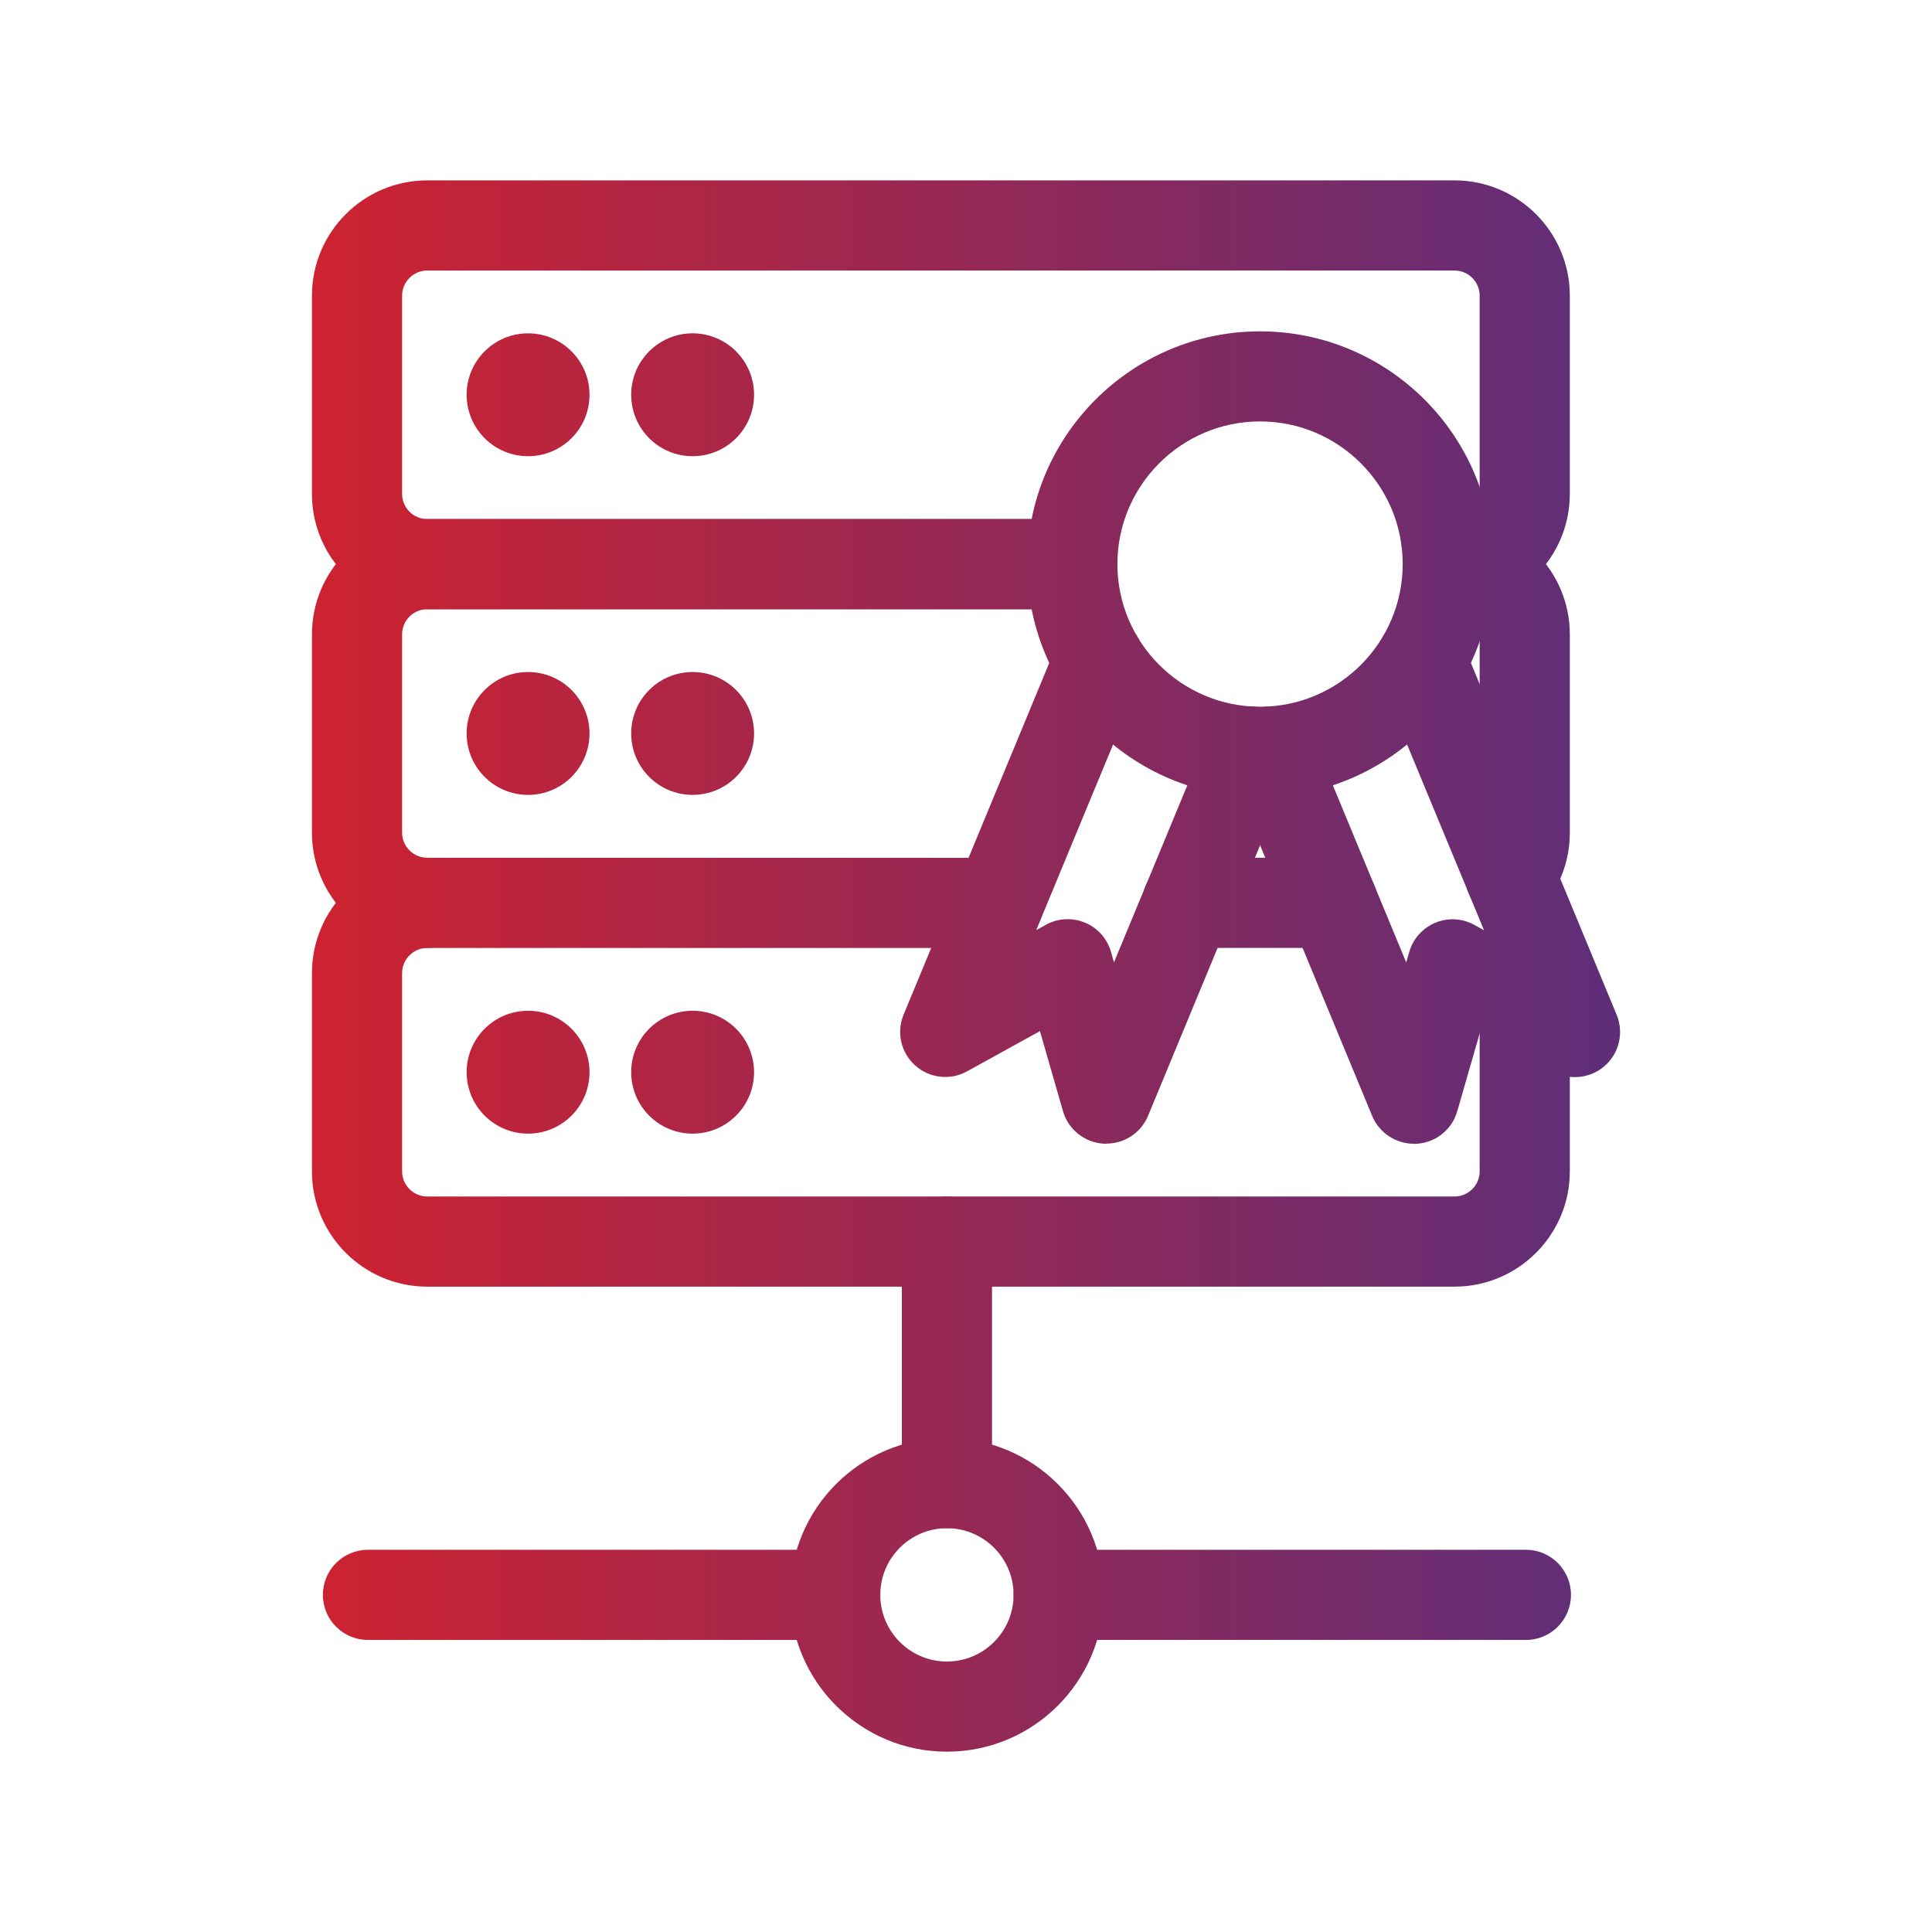 <svg xmlns="http://www.w3.org/2000/svg" xmlns:xlink="http://www.w3.org/1999/xlink" id="Capa_1" data-name="Capa 1" viewBox="0 0 300 300"><defs><style>      .cls-1 {        fill: url(#Degradado_sin_nombre_8-17);      }      .cls-2 {        fill: url(#Degradado_sin_nombre_8-18);      }      .cls-3 {        fill: url(#Degradado_sin_nombre_8-11);      }      .cls-4 {        fill: url(#Degradado_sin_nombre_8-13);      }      .cls-5 {        fill: url(#Degradado_sin_nombre_8-10);      }      .cls-6 {        fill: url(#Degradado_sin_nombre_8-14);      }      .cls-7 {        fill: url(#Degradado_sin_nombre_8-12);      }      .cls-8 {        fill: url(#Degradado_sin_nombre_8-16);      }      .cls-9 {        fill: url(#Degradado_sin_nombre_8-15);      }      .cls-10 {        fill: url(#Degradado_sin_nombre_8-3);      }      .cls-11 {        fill: url(#Degradado_sin_nombre_8-5);      }      .cls-12 {        fill: url(#Degradado_sin_nombre_8-2);      }      .cls-13 {        fill: url(#Degradado_sin_nombre_8-7);      }      .cls-14 {        fill: url(#Degradado_sin_nombre_8-4);      }      .cls-15 {        fill: url(#Degradado_sin_nombre_8-6);      }      .cls-16 {        fill: url(#Degradado_sin_nombre_8-8);      }      .cls-17 {        fill: url(#Degradado_sin_nombre_8-9);      }      .cls-18 {        fill: url(#Degradado_sin_nombre_8);      }    </style><linearGradient id="Degradado_sin_nombre_8" data-name="Degradado sin nombre 8" x1="25.81" y1="61.3" x2="267.09" y2="61.3" gradientUnits="userSpaceOnUse"><stop offset="0" stop-color="#da2128"></stop><stop offset="1" stop-color="#552f7f"></stop></linearGradient><linearGradient id="Degradado_sin_nombre_8-2" data-name="Degradado sin nombre 8" y1="113.9" y2="113.9" xlink:href="#Degradado_sin_nombre_8"></linearGradient><linearGradient id="Degradado_sin_nombre_8-3" data-name="Degradado sin nombre 8" y1="140.19" y2="140.19" xlink:href="#Degradado_sin_nombre_8"></linearGradient><linearGradient id="Degradado_sin_nombre_8-4" data-name="Degradado sin nombre 8" y1="166.49" y2="166.49" xlink:href="#Degradado_sin_nombre_8"></linearGradient><linearGradient id="Degradado_sin_nombre_8-5" data-name="Degradado sin nombre 8" y1="247.65" y2="247.65" xlink:href="#Degradado_sin_nombre_8"></linearGradient><linearGradient id="Degradado_sin_nombre_8-6" data-name="Degradado sin nombre 8" y1="247.65" y2="247.65" xlink:href="#Degradado_sin_nombre_8"></linearGradient><linearGradient id="Degradado_sin_nombre_8-7" data-name="Degradado sin nombre 8" y1="247.65" y2="247.65" xlink:href="#Degradado_sin_nombre_8"></linearGradient><linearGradient id="Degradado_sin_nombre_8-8" data-name="Degradado sin nombre 8" y1="211.54" y2="211.54" xlink:href="#Degradado_sin_nombre_8"></linearGradient><linearGradient id="Degradado_sin_nombre_8-9" data-name="Degradado sin nombre 8" y1="166.49" y2="166.49" xlink:href="#Degradado_sin_nombre_8"></linearGradient><linearGradient id="Degradado_sin_nombre_8-10" data-name="Degradado sin nombre 8" y1="166.49" y2="166.49" xlink:href="#Degradado_sin_nombre_8"></linearGradient><linearGradient id="Degradado_sin_nombre_8-11" data-name="Degradado sin nombre 8" y1="113.89" y2="113.89" xlink:href="#Degradado_sin_nombre_8"></linearGradient><linearGradient id="Degradado_sin_nombre_8-12" data-name="Degradado sin nombre 8" y1="113.89" y2="113.89" xlink:href="#Degradado_sin_nombre_8"></linearGradient><linearGradient id="Degradado_sin_nombre_8-13" data-name="Degradado sin nombre 8" y1="61.3" y2="61.3" xlink:href="#Degradado_sin_nombre_8"></linearGradient><linearGradient id="Degradado_sin_nombre_8-14" data-name="Degradado sin nombre 8" y1="61.3" y2="61.3" xlink:href="#Degradado_sin_nombre_8"></linearGradient><linearGradient id="Degradado_sin_nombre_8-15" data-name="Degradado sin nombre 8" y1="111.77" y2="111.77" xlink:href="#Degradado_sin_nombre_8"></linearGradient><linearGradient id="Degradado_sin_nombre_8-16" data-name="Degradado sin nombre 8" y1="87.6" y2="87.6" xlink:href="#Degradado_sin_nombre_8"></linearGradient><linearGradient id="Degradado_sin_nombre_8-17" data-name="Degradado sin nombre 8" y1="136.59" y2="136.59" xlink:href="#Degradado_sin_nombre_8"></linearGradient><linearGradient id="Degradado_sin_nombre_8-18" data-name="Degradado sin nombre 8" y1="136.59" y2="136.59" xlink:href="#Degradado_sin_nombre_8"></linearGradient></defs><g><path class="cls-18" d="M225.86,94.6c-3.87,0-7-3.13-7-7s3.13-7,7-7c2.15,0,3.9-1.75,3.9-3.9v-30.79c0-2.15-1.75-3.9-3.9-3.9H66.34c-2.15,0-3.9,1.75-3.9,3.9v30.79c0,2.15,1.75,3.9,3.9,3.9h100.17c3.87,0,7,3.13,7,7s-3.13,7-7,7h-100.17c-9.87,0-17.9-8.03-17.9-17.9v-30.79c0-9.87,8.03-17.9,17.9-17.9h159.52c9.87,0,17.9,8.03,17.9,17.9v30.79c0,9.87-8.03,17.9-17.9,17.9Z"></path><path class="cls-12" d="M66.34,147.19c-9.87,0-17.9-8.03-17.9-17.9v-30.79c0-9.87,8.03-17.9,17.9-17.9h100.17c3.87,0,7,3.13,7,7s-3.13,7-7,7h-100.17c-2.15,0-3.9,1.75-3.9,3.9v30.79c0,2.15,1.75,3.9,3.9,3.9,3.87,0,7,3.13,7,7s-3.13,7-7,7Z"></path><path class="cls-10" d="M206.95,147.19h-22.58c-3.87,0-7-3.13-7-7s3.13-7,7-7h22.58c3.87,0,7,3.13,7,7s-3.13,7-7,7Z"></path><path class="cls-14" d="M225.86,199.79H66.34c-9.87,0-17.9-8.03-17.9-17.9v-30.79c0-9.87,8.03-17.9,17.9-17.9h88.72c3.87,0,7,3.13,7,7s-3.13,7-7,7h-88.72c-2.15,0-3.9,1.75-3.9,3.9v30.79c0,2.15,1.75,3.9,3.9,3.9h159.52c2.15,0,3.9-1.75,3.9-3.9v-25.96c0-3.87,3.13-7,7-7s7,3.13,7,7v25.96c0,9.87-8.03,17.9-17.9,17.9Z"></path><path class="cls-11" d="M236.94,254.65h-72.55c-3.87,0-7-3.13-7-7s3.13-7,7-7h72.55c3.87,0,7,3.13,7,7s-3.13,7-7,7Z"></path><path class="cls-15" d="M129.69,254.65H57.14c-3.87,0-7-3.13-7-7s3.13-7,7-7h72.55c3.87,0,7,3.13,7,7s-3.13,7-7,7Z"></path><path class="cls-13" d="M147.04,272c-13.43,0-24.35-10.92-24.35-24.35s10.92-24.35,24.35-24.35,24.35,10.92,24.35,24.35-10.92,24.35-24.35,24.35ZM147.04,237.3c-5.71,0-10.35,4.64-10.35,10.35s4.64,10.35,10.35,10.35,10.35-4.64,10.35-10.35-4.64-10.35-10.35-10.35Z"></path><path class="cls-16" d="M147.04,237.3c-3.87,0-7-3.13-7-7v-37.51c0-3.87,3.13-7,7-7s7,3.13,7,7v37.51c0,3.87-3.13,7-7,7Z"></path><circle class="cls-17" cx="107.55" cy="166.49" r="9.54"></circle><circle class="cls-5" cx="82" cy="166.49" r="9.54"></circle><circle class="cls-3" cx="107.55" cy="113.89" r="9.54"></circle><circle class="cls-7" cx="82" cy="113.89" r="9.54"></circle><circle class="cls-4" cx="107.55" cy="61.3" r="9.54"></circle><circle class="cls-6" cx="82" cy="61.3" r="9.54"></circle><path class="cls-9" d="M234.49,142.94c-1.49,0-3-.47-4.27-1.46-3.06-2.36-3.63-6.76-1.27-9.82.37-.48.81-1.28.81-2.37v-30.79c0-2.15-1.75-3.9-3.9-3.9-3.87,0-7-3.13-7-7s3.13-7,7-7c9.87,0,17.9,8.03,17.9,17.9v30.79c0,3.99-1.29,7.76-3.72,10.92-1.38,1.79-3.45,2.72-5.55,2.72Z"></path></g><g><path class="cls-8" d="M195.66,123.75c-19.94,0-36.15-16.22-36.15-36.15s16.22-36.15,36.15-36.15,36.15,16.22,36.15,36.15-16.22,36.15-36.15,36.15ZM195.66,65.44c-12.22,0-22.15,9.94-22.15,22.15s9.94,22.15,22.15,22.15,22.15-9.94,22.15-22.15-9.94-22.15-22.15-22.15Z"></path><g><path class="cls-1" d="M171.78,177.6c-.13,0-.26,0-.39-.01-2.97-.17-5.51-2.19-6.33-5.05l-3.58-12.43-11.32,6.25c-2.6,1.44-5.83,1.07-8.05-.91-2.22-1.98-2.94-5.15-1.8-7.9l23.88-57.66c1.48-3.57,5.57-5.27,9.15-3.79,3.57,1.48,5.27,5.57,3.79,9.15l-16.23,39.18,1.5-.83c1.86-1.03,4.1-1.15,6.06-.34,1.97.81,3.46,2.48,4.05,4.53l.47,1.64,14.67-35.42c1.48-3.57,5.57-5.27,9.15-3.79,3.57,1.48,5.27,5.57,3.79,9.15l-22.32,53.89c-1.09,2.63-3.65,4.32-6.47,4.32Z"></path><path class="cls-2" d="M219.54,177.6c-2.82,0-5.38-1.7-6.47-4.32l-22.32-53.89c-1.48-3.57.22-7.67,3.79-9.15,3.57-1.48,7.67.22,9.15,3.79l14.67,35.42.47-1.64c.59-2.05,2.08-3.71,4.05-4.53,1.97-.82,4.2-.69,6.06.34l1.5.83-16.23-39.18c-1.48-3.57.22-7.67,3.79-9.15,3.57-1.48,7.67.22,9.15,3.79l23.88,57.66c1.14,2.75.42,5.92-1.8,7.9-2.22,1.98-5.45,2.35-8.05.91l-11.32-6.25-3.58,12.43c-.82,2.86-3.36,4.88-6.33,5.05-.13,0-.26.01-.39.01Z"></path></g></g></svg>